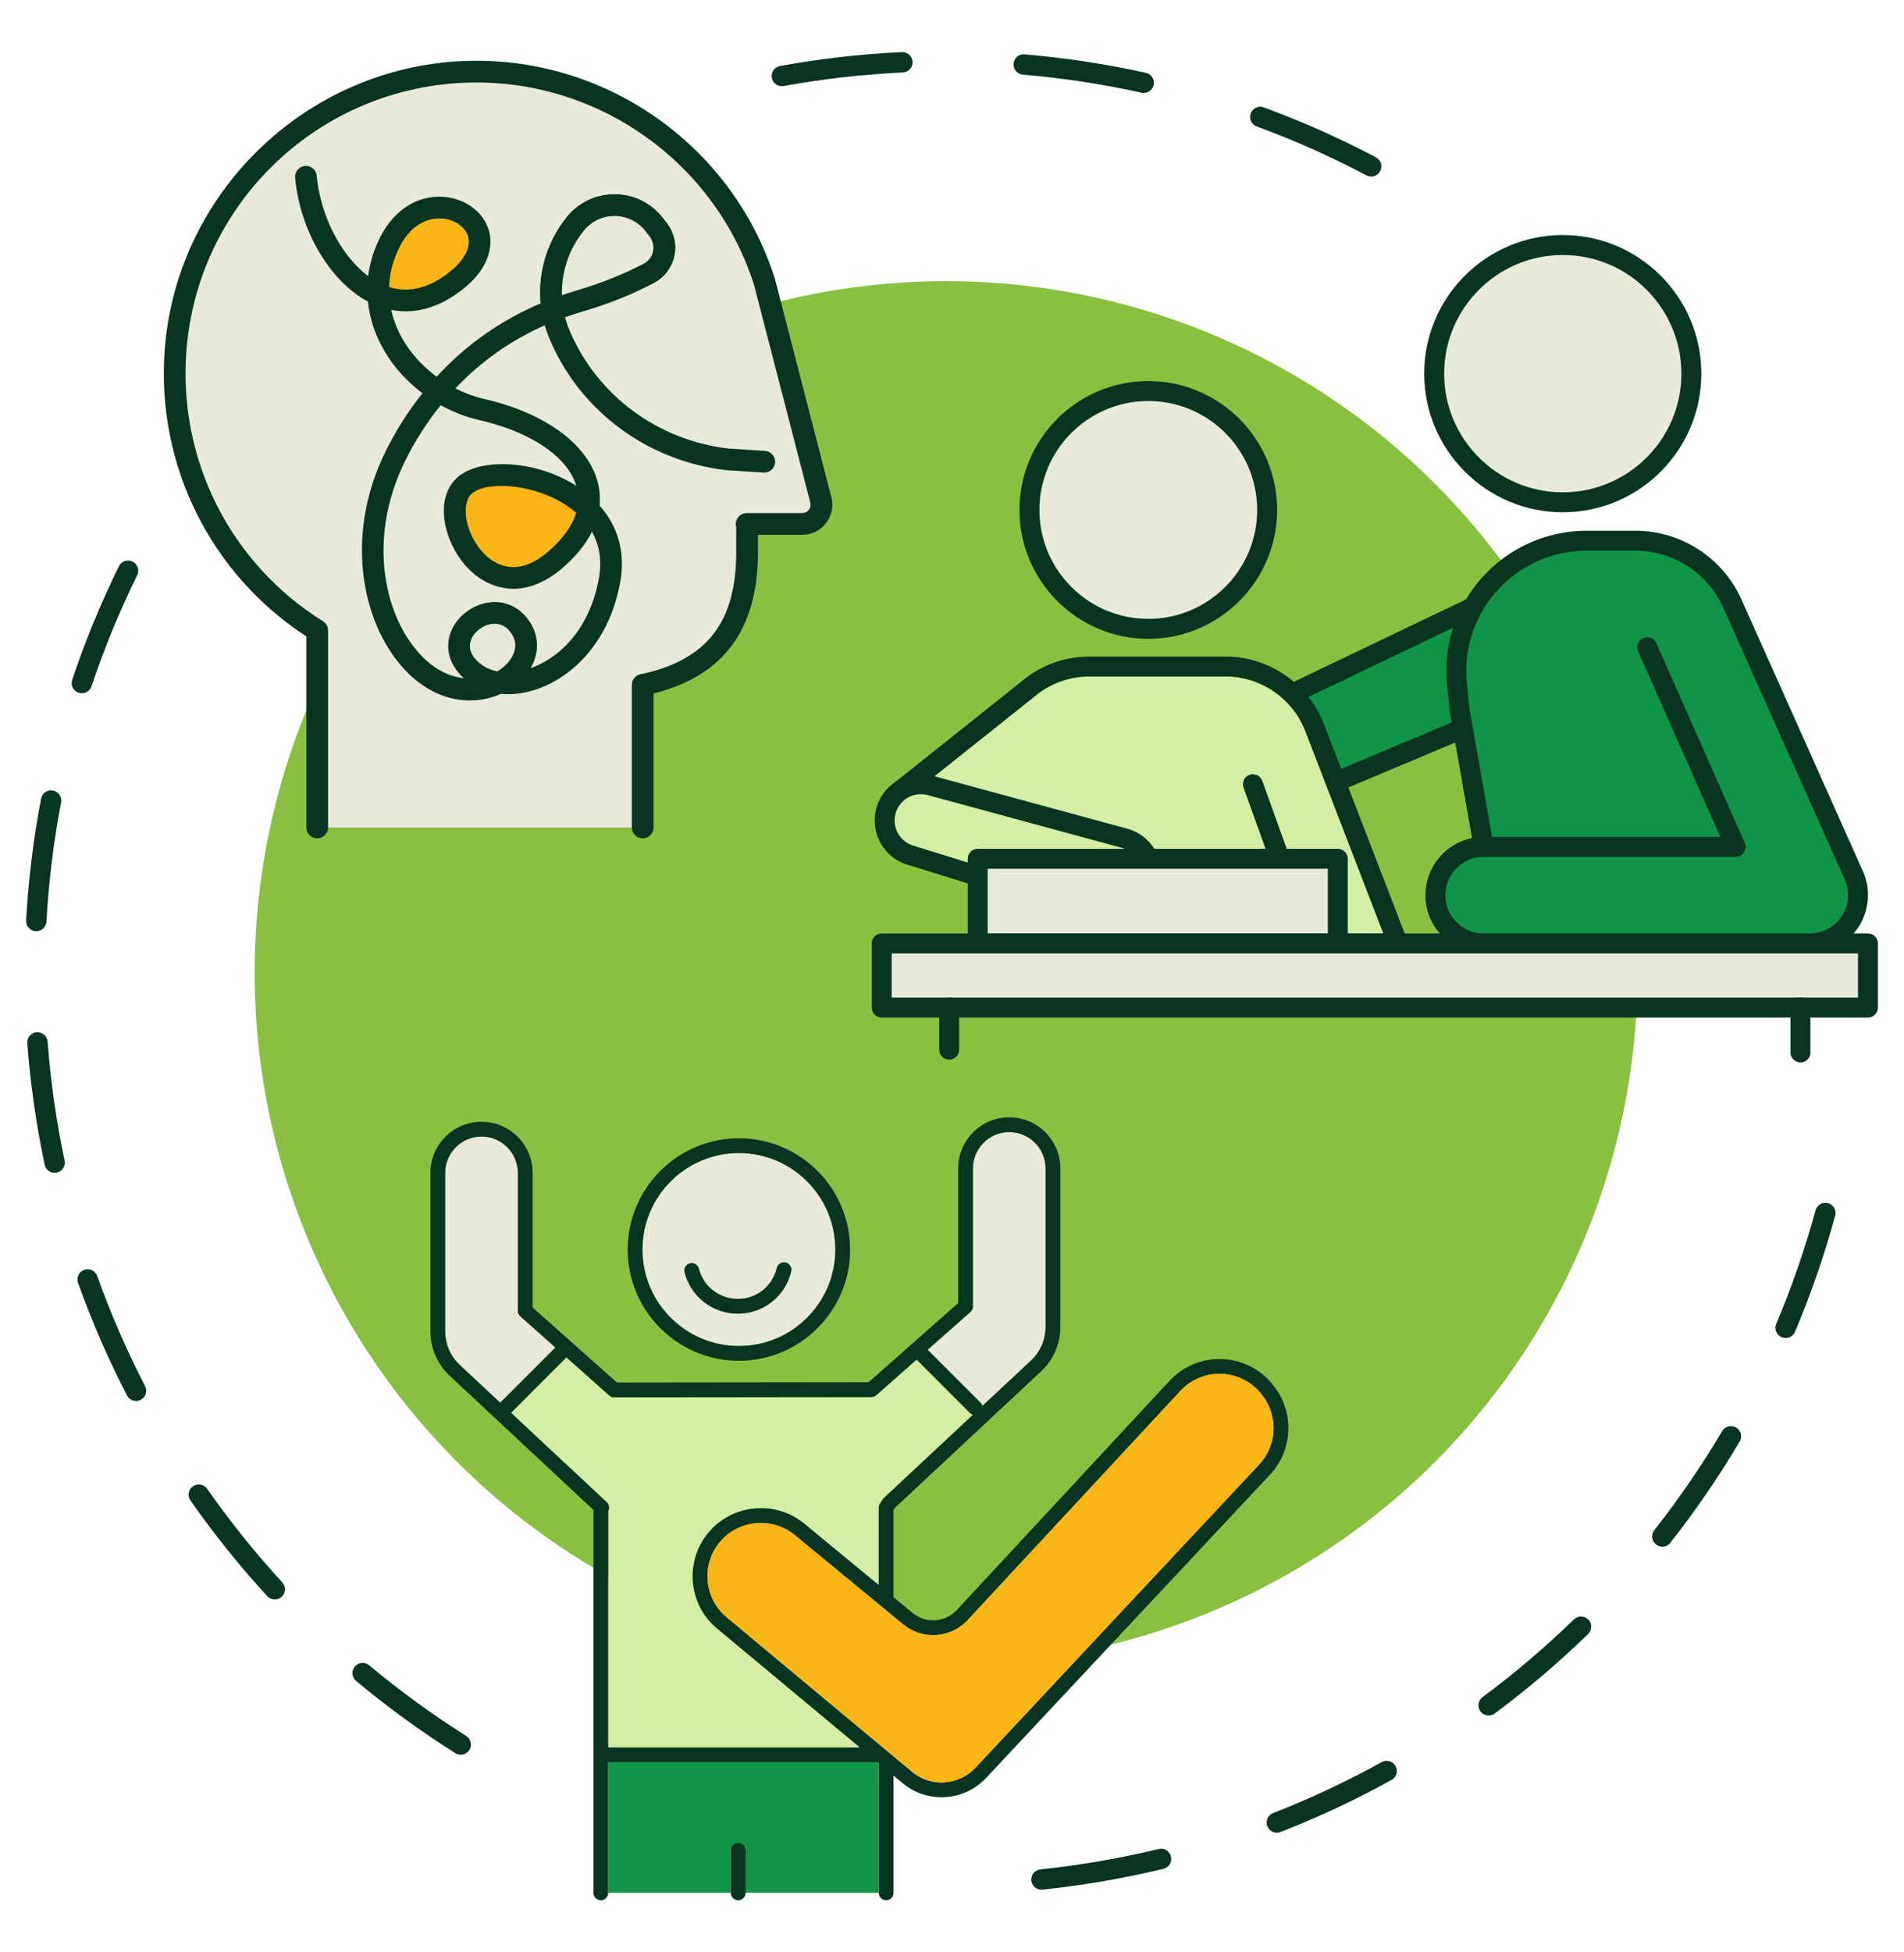 <?xml version="1.0" encoding="UTF-8"?>
<!-- Generator: Adobe Illustrator 23.0.2, SVG Export Plug-In . SVG Version: 6.00 Build 0)  -->
<svg xmlns="http://www.w3.org/2000/svg" xmlns:xlink="http://www.w3.org/1999/xlink" version="1.1" id="Layer_1" x="0px" y="0px" viewBox="0 0 193.067 197.889" xml:space="preserve">
<g>
	<path fill="#083520" d="M105.603,191.539c-0.522,0-0.97-0.395-1.025-0.926c-0.059-0.566,0.353-1.074,0.92-1.133   c4.033-0.42,8.067-1.114,11.992-2.063c0.551-0.14,1.112,0.206,1.246,0.761c0.134,0.554-0.207,1.111-0.761,1.245   c-4.014,0.971-8.14,1.681-12.264,2.109C105.675,191.537,105.638,191.539,105.603,191.539z M129.473,185.765   c-0.413,0-0.803-0.249-0.962-0.657c-0.207-0.531,0.056-1.13,0.587-1.337c3.767-1.469,7.471-3.206,11.008-5.164   c0.5-0.276,1.127-0.094,1.403,0.403c0.276,0.499,0.095,1.127-0.403,1.403c-3.618,2.003-7.406,3.779-11.258,5.281   C129.724,185.742,129.597,185.765,129.473,185.765z M46.721,177.859c-0.188,0-0.378-0.051-0.55-0.159   c-3.498-2.206-6.884-4.669-10.064-7.322c-0.438-0.365-0.497-1.017-0.131-1.454c0.366-0.438,1.017-0.496,1.454-0.132   c3.11,2.595,6.422,5.005,9.843,7.162c0.482,0.304,0.626,0.941,0.322,1.424C47.398,177.689,47.063,177.859,46.721,177.859z    M150.95,173.883c-0.316,0-0.627-0.144-0.83-0.417c-0.34-0.457-0.245-1.104,0.213-1.444c3.251-2.414,6.37-5.067,9.27-7.885   c0.407-0.398,1.062-0.389,1.459,0.021s0.388,1.063-0.021,1.46c-2.964,2.881-6.153,5.594-9.477,8.063   C151.38,173.817,151.164,173.883,150.95,173.883z M27.862,162.123c-0.279,0-0.557-0.112-0.761-0.334   c-2.801-3.05-5.422-6.313-7.79-9.701c-0.327-0.468-0.212-1.111,0.255-1.438c0.468-0.326,1.111-0.213,1.438,0.254   c2.315,3.313,4.878,6.506,7.618,9.488c0.386,0.42,0.358,1.073-0.062,1.459C28.362,162.033,28.112,162.123,27.862,162.123z    M168.561,156.767c-0.224,0-0.449-0.072-0.638-0.222c-0.448-0.353-0.525-1.001-0.172-1.449c2.507-3.184,4.822-6.563,6.88-10.042   c0.291-0.491,0.925-0.653,1.414-0.363c0.491,0.29,0.653,0.924,0.363,1.414c-2.104,3.559-4.472,7.013-7.036,10.269   C169.169,156.632,168.866,156.767,168.561,156.767z M13.795,142.002c-0.374,0-0.734-0.203-0.918-0.559   c-1.903-3.682-3.572-7.521-4.961-11.414c-0.192-0.537,0.088-1.127,0.625-1.319c0.539-0.187,1.128,0.088,1.319,0.626   c1.358,3.805,2.99,7.56,4.851,11.16c0.262,0.506,0.063,1.129-0.443,1.391C14.117,141.965,13.955,142.002,13.795,142.002z    M181.065,135.619c-0.134,0-0.271-0.026-0.402-0.081c-0.525-0.223-0.771-0.828-0.548-1.354c1.578-3.729,2.917-7.601,3.981-11.507   c0.15-0.55,0.716-0.872,1.268-0.725c0.55,0.15,0.875,0.718,0.725,1.268c-1.088,3.995-2.458,7.955-4.072,11.769   C181.849,135.383,181.467,135.619,181.065,135.619z M5.537,118.874c-0.478,0-0.906-0.333-1.009-0.818   c-0.855-4.04-1.448-8.184-1.759-12.317c-0.043-0.569,0.383-1.064,0.952-1.107c0.574-0.033,1.064,0.383,1.107,0.951   c0.305,4.043,0.884,8.096,1.72,12.046c0.118,0.558-0.238,1.105-0.796,1.224C5.68,118.867,5.608,118.874,5.537,118.874z    M3.68,94.386c-0.02,0-0.039,0-0.059-0.002c-0.569-0.031-1.005-0.519-0.973-1.088c0.232-4.144,0.743-8.298,1.519-12.351   c0.107-0.56,0.643-0.93,1.208-0.819c0.56,0.107,0.927,0.647,0.819,1.208C5.437,85.296,4.937,89.36,4.71,93.411   C4.68,93.961,4.224,94.386,3.68,94.386z M8.299,70.268c-0.108,0-0.219-0.017-0.328-0.054c-0.541-0.181-0.832-0.766-0.651-1.307   c1.313-3.92,2.908-7.794,4.739-11.515c0.251-0.51,0.869-0.722,1.382-0.47c0.511,0.251,0.722,0.87,0.47,1.382   c-1.791,3.638-3.349,7.426-4.633,11.259C9.133,69.995,8.731,70.268,8.299,70.268z M139.04,17.894c-0.163,0-0.328-0.038-0.481-0.119   c-3.579-1.893-7.32-3.56-11.121-4.956c-0.535-0.196-0.81-0.79-0.613-1.325c0.196-0.534,0.791-0.808,1.325-0.612   c3.887,1.428,7.713,3.133,11.374,5.067c0.504,0.267,0.697,0.892,0.43,1.396C139.768,17.694,139.41,17.894,139.04,17.894z    M115.975,9.42c-0.074,0-0.149-0.008-0.224-0.024c-3.941-0.871-7.988-1.486-12.03-1.828c-0.568-0.048-0.99-0.547-0.942-1.115   c0.048-0.567,0.537-1.005,1.116-0.941c4.133,0.349,8.271,0.978,12.302,1.869c0.557,0.123,0.908,0.674,0.785,1.23   C116.876,9.092,116.449,9.42,115.975,9.42z M79.277,8.738c-0.489,0-0.924-0.349-1.015-0.848c-0.102-0.561,0.27-1.098,0.831-1.2   c4.058-0.738,8.217-1.212,12.363-1.408c0.564-0.029,1.053,0.413,1.08,0.982s-0.413,1.053-0.982,1.08   C87.498,7.536,83.43,8,79.463,8.722C79.4,8.734,79.338,8.738,79.277,8.738z"></path>
	<circle fill="#8AC042" cx="95.932" cy="98.608" r="70.11"></circle>
	<g>
		<g>
			<path fill="#E9E9DA" d="M32.168,83.874V63.905v12.269V63.905c-9.266-5.774-15.227-16.354-14.379-28.258     C18.884,20.286,31.508,8.002,46.891,7.292c14.282-0.659,26.527,8.469,30.619,21.246l0-0.001l5.724,22.132     c0.319,1.235-0.613,2.438-1.888,2.438h-5.638h0.046v2.857c0,7.657-3.372,11.912-10.537,13.448H65.17v14.462H32.168z"></path>
			<path fill="#083520" d="M65.17,84.975c-0.608,0-1.101-0.493-1.101-1.101V69.413c0-0.579,0.447-1.053,1.014-1.098     c6.617-1.449,9.57-5.262,9.57-12.35v-2.542c-0.03-0.1-0.046-0.205-0.046-0.314c0-0.608,0.493-1.101,1.101-1.101h5.637     c0.265,0,0.509-0.12,0.672-0.329c0.162-0.209,0.217-0.476,0.151-0.732l-5.715-22.098c-4.068-12.66-16.198-21.07-29.511-20.455     C32.01,9.081,19.949,20.832,18.888,35.725c-0.783,10.983,4.522,21.417,13.847,27.235c0.055,0.033,0.107,0.071,0.155,0.113     c0.001,0.001,0.001,0.001,0.002,0.001l0,0c0.038,0.033,0.074,0.069,0.107,0.107c0.167,0.191,0.269,0.441,0.271,0.714     c0,0.001,0,0.001,0,0.002c0,0,0,0.001,0,0.001c0,0.001,0,0.002,0,0.003c0,0,0,0.001,0,0.001c0,0.001,0,0.002,0,0.003v19.969     c0,0.608-0.493,1.101-1.101,1.101c-0.608,0-1.101-0.493-1.101-1.101V64.509c-9.706-6.309-15.203-17.34-14.376-28.94     c0.549-7.697,3.931-14.935,9.523-20.382c5.59-5.444,12.915-8.638,20.627-8.995c14.307-0.66,27.342,8.379,31.711,21.986     c0.009,0.027,0.018,0.055,0.025,0.083L84.3,50.394c0.238,0.921,0.041,1.88-0.541,2.632c-0.582,0.752-1.462,1.183-2.412,1.183     h-4.491v1.755c0,7.832-3.464,12.528-10.584,14.332v13.577C66.271,84.482,65.778,84.975,65.17,84.975z"></path>
		</g>
		<g>
			<g>
				<path fill="#E9E9DA" d="M52.829,63.682c1.284,2.017,0.055,4.377-2.217,5.519c-1.131-0.157-2.146-0.608-2.935-1.36      C43.993,64.32,50.255,59.644,52.829,63.682z"></path>
				<path fill="#083520" d="M50.612,70.302c-0.051,0-0.101-0.003-0.152-0.01c-1.385-0.193-2.61-0.765-3.542-1.654      c-1.316-1.258-1.78-2.857-1.273-4.39c0.547-1.656,2.181-2.969,3.973-3.192c1.674-0.208,3.183,0.533,4.141,2.035      c0,0,0,0.001,0,0.001c0.681,1.07,0.865,2.273,0.532,3.479c-0.41,1.486-1.571,2.803-3.184,3.614      C50.952,70.262,50.783,70.302,50.612,70.302z M50.157,63.224c-0.093,0-0.183,0.006-0.267,0.017      c-0.947,0.118-1.874,0.848-2.155,1.699c-0.239,0.723-0.003,1.431,0.703,2.105c0.529,0.505,1.196,0.843,1.983,1.007      c0.887-0.525,1.53-1.28,1.747-2.066c0.165-0.598,0.075-1.173-0.267-1.712C51.366,63.435,50.697,63.224,50.157,63.224z"></path>
			</g>
			<g>
				<path fill="#FAB616" d="M59.64,51.614c-0.297,1.667-1.339,3.391-3.257,5.065c-7.032,6.148-12.511-4.339-9.35-7.394      C49.183,47.208,56.017,47.949,59.64,51.614z"></path>
				<path fill="#083520" d="M52.063,59.679c-1.918,0-3.571-0.946-4.745-2.223c-2.297-2.499-3.293-6.794-1.05-8.962      c2.587-2.5,10.059-1.797,14.155,2.347c0.251,0.254,0.364,0.615,0.301,0.967c-0.356,2-1.573,3.919-3.617,5.702      C55.329,59.063,53.61,59.679,52.063,59.679z M50.835,49.251c-1.357,0-2.475,0.284-3.037,0.826      c-1.12,1.083-0.545,4.055,1.141,5.888c1.096,1.192,3.426,2.763,6.72-0.116c1.45-1.265,2.378-2.564,2.765-3.87      C56.297,50.116,53.202,49.251,50.835,49.251z"></path>
			</g>
			<g>
				<path fill="#FAB616" d="M45.98,28.658c-2.714,2.03-5.341,2.193-7.62,1.196c-0.077-1.692,0.257-3.455,1.126-5.219      C43.251,16.981,53.426,23.097,45.98,28.658z"></path>
				<path fill="#083520" d="M41.142,31.553c-1.254,0-2.348-0.308-3.224-0.691c-0.384-0.168-0.639-0.54-0.659-0.959      c-0.09-1.968,0.327-3.905,1.238-5.756c1.411-2.868,3.874-4.434,6.594-4.185c2.163,0.197,3.968,1.574,4.49,3.425      c0.277,0.982,0.545,3.546-2.943,6.151l0,0C44.626,31.046,42.752,31.553,41.142,31.553z M39.455,29.09      c1.925,0.601,3.895,0.161,5.866-1.314c0,0,0,0,0.001-0.001c1.686-1.259,2.466-2.64,2.142-3.789      c-0.277-0.979-1.31-1.715-2.571-1.83c-0.852-0.077-2.987,0.055-4.418,2.964C39.84,26.408,39.498,27.74,39.455,29.09z"></path>
			</g>
			<g>
				<path fill="#083520" d="M47.639,70.995c-1.991,0-4.221-0.753-6.282-2.791c-4.469-4.411-6.672-13.554-2.235-22.495      c1.035-2.093,2.283-4.055,3.716-5.849c-3.161-2.384-5.173-5.754-5.531-9.293c-3.832-2.035-6.89-7.178-7.382-12.549      c-0.055-0.606,0.391-1.141,0.996-1.197c0.606-0.056,1.142,0.391,1.197,0.996c0.441,4.823,3.313,9.563,6.68,11.026      c0.387,0.168,0.644,0.543,0.661,0.964c0.131,3.16,1.913,6.233,4.814,8.376c2.951-3.216,6.485-5.705,10.549-7.434      c-0.284-3.087,0.633-6.229,2.651-8.74c1.184-1.474,2.942-2.316,4.83-2.316c0.02,0,0.039,0,0.059,0      c1.91,0.018,3.677,0.895,4.846,2.406l0.409,0.529c0.734,0.949,1.007,2.164,0.749,3.336c-0.257,1.171-1.015,2.16-2.079,2.714      l-0.104,0.054c-2.234,1.163-4.544,2.091-6.867,2.758c-0.687,0.197-1.361,0.415-2.021,0.653c0.114,0.432,0.258,0.859,0.433,1.277      l0.099,0.235c2.779,6.47,8.934,10.995,16.069,11.811l3.673,0.237c0.607,0.039,1.067,0.563,1.028,1.169      c-0.039,0.607-0.56,1.068-1.17,1.028l-3.701-0.238c-0.018-0.001-0.035-0.003-0.053-0.005      c-7.929-0.897-14.777-5.93-17.871-13.135l-0.107-0.253c-0.179-0.427-0.331-0.861-0.458-1.3c-3.459,1.539-6.492,3.68-9.06,6.397      c0.933,0.476,1.916,0.839,2.896,1.065c7.571,1.731,12.191,6.029,11.724,10.811c1.896,2.13,2.622,4.792,2.098,7.734      c-0.837,4.681-3.141,7.415-4.927,8.884c-2.183,1.795-4.778,2.684-7.173,2.469C49.883,70.738,48.802,70.995,47.639,70.995z       M44.692,41.069c-1.391,1.716-2.599,3.602-3.597,5.618c-3.972,8.005-2.096,16.096,1.81,19.951      c2.573,2.544,5.413,2.484,7.213,1.579c0.198-0.1,0.421-0.137,0.641-0.107c3.258,0.439,8.68-2.284,9.974-9.519      c0.431-2.428-0.199-4.515-1.874-6.201c-0.253-0.255-0.366-0.618-0.302-0.972c0.681-3.769-3.327-7.322-9.972-8.841      C47.235,42.266,45.929,41.76,44.692,41.069z M62.305,21.896c-1.217,0-2.351,0.543-3.114,1.493      c-1.518,1.889-2.277,4.212-2.212,6.533c0.568-0.196,1.146-0.378,1.732-0.547c2.182-0.627,4.354-1.5,6.458-2.595l0.104-0.054      c0.483-0.252,0.827-0.701,0.944-1.233c0.117-0.532-0.007-1.085-0.34-1.516l-0.409-0.529c-0.754-0.974-1.892-1.54-3.124-1.551      C62.331,21.896,62.318,21.896,62.305,21.896z"></path>
			</g>
			<g>
				<path fill="#E9E9DA" d="M56.024,31.449c-0.512-3.068,0.311-6.263,2.309-8.749l0,0c2.065-2.57,5.989-2.533,8.006,0.075      c0.139,0.179,0.275,0.356,0.409,0.529c1.119,1.448,0.656,3.554-0.967,4.399c-0.034,0.018-0.069,0.036-0.103,0.054      c-2.215,1.153-4.55,2.049-6.944,2.759c-0.969,0.287-1.904,0.612-2.805,0.971L56.024,31.449z"></path>
				<path fill="#083520" d="M55.929,32.587c-0.437,0-0.851-0.262-1.023-0.694c-0.095-0.237-0.101-0.488-0.034-0.716      c-0.417-3.259,0.52-6.576,2.603-9.168c1.184-1.474,2.942-2.316,4.83-2.316c0.02,0,0.039,0,0.059,0      c1.91,0.018,3.677,0.895,4.846,2.406l0.409,0.529c0.734,0.949,1.007,2.164,0.75,3.335c-0.257,1.171-1.015,2.16-2.079,2.714      l-0.105,0.055c-2.163,1.126-4.499,2.054-7.137,2.837c-0.882,0.262-1.751,0.561-2.586,0.889      c-0.021,0.009-0.041,0.017-0.063,0.025c-0.021,0.008-0.041,0.016-0.062,0.025C56.203,32.562,56.065,32.587,55.929,32.587z       M62.305,21.896c-1.217,0-2.351,0.543-3.114,1.493c-1.5,1.866-2.275,4.189-2.211,6.532c0.475-0.164,0.956-0.318,1.44-0.462      c2.502-0.742,4.71-1.619,6.749-2.68l0.105-0.055c0.482-0.251,0.826-0.701,0.943-1.233c0.117-0.532-0.007-1.085-0.341-1.516      l-0.409-0.53c-0.753-0.974-1.892-1.539-3.124-1.551C62.331,21.896,62.318,21.896,62.305,21.896z"></path>
			</g>
		</g>
	</g>
	<g>
		<path fill="#D4EFA5" d="M57.419,137.57c-0.031,0.05-0.065,0.098-0.109,0.142l-5.491,5.491l9.708,9.061    c0.22,0.205,0.296,0.522,0.193,0.804c-0.013,0.035-0.028,0.068-0.045,0.1v23.956h25.508l-14.458-12.041    c-1.428-1.189-2.303-2.865-2.463-4.716c-0.16-1.852,0.414-3.652,1.617-5.07c2.43-2.863,6.766-3.25,9.665-0.862l7.562,6.228v-7.846    c0-0.145,0.042-0.288,0.122-0.409l0.295-0.452c0.033-0.051,0.072-0.097,0.117-0.139l9.013-8.413    c-0.105-0.036-0.205-0.093-0.289-0.177l-5.42-5.42l-4.086,3.611c-0.137,0.121-0.313,0.188-0.496,0.188l-26.088,0.029    c0,0-0.001,0-0.001,0c-0.184,0-0.361-0.067-0.498-0.19L57.419,137.57z"></path>
		<path fill="#E9E9DA" d="M99.423,142.166c0.097,0.097,0.159,0.215,0.192,0.339l4.931-4.602c0.938-0.876,1.476-2.114,1.476-3.397    v-16.07c0-2.032-1.652-3.684-3.683-3.684c-2.03,0-3.682,1.653-3.682,3.684v13.983c0,0.215-0.092,0.419-0.253,0.562l-4.335,3.831    L99.423,142.166z"></path>
		<path fill="#E9E9DA" d="M50.724,142.18c0.004-0.004,0.007-0.01,0.011-0.014l5.515-5.515c0.022-0.022,0.047-0.039,0.071-0.058    l-3.56-3.167c-0.16-0.142-0.251-0.346-0.251-0.56v-13.983c0-2.03-1.652-3.682-3.682-3.682c-2.031,0-3.683,1.652-3.683,3.682v16.07    c0,1.284,0.538,2.522,1.476,3.398L50.724,142.18z"></path>
		<path fill="#083520" d="M60.176,177.873v13.985c0,0.414,0.335,0.75,0.75,0.75c0.414,0,0.75-0.336,0.75-0.75l0,0v-13.235h27.109    h0.199l0.122,0.102v13.133l0,0c0,0.414,0.335,0.75,0.75,0.75c0.414,0,0.75-0.336,0.75-0.75v-11.885l0.92,0.767    c1.15,0.958,2.553,1.429,3.95,1.429c1.654,0,3.301-0.66,4.512-1.953l22.223-23.729l6.564-7.008    c2.281-2.436,2.497-6.152,0.513-8.835l-0.068-0.092c-1.227-1.659-3.112-2.677-5.173-2.792c-2.061-0.114-4.048,0.686-5.452,2.198    l-7.018,7.558l-14.558,15.678c-1.176,1.266-3.142,1.398-4.476,0.299l-1.938-1.596v-8.858l0.124-0.189l11.33-10.575l3.51-3.276    c1.241-1.158,1.952-2.796,1.952-4.493v-16.07c0-2.858-2.325-5.184-5.182-5.184c-2.857,0-5.181,2.325-5.181,5.184v13.645    l-7.103,6.278l-1.977,1.747l-25.519,0.029l-1.476-1.313l-7.074-6.293v-13.647c0-2.857-2.324-5.181-5.181-5.181    c-2.858,0-5.182,2.324-5.182,5.181v16.07c0,1.698,0.711,3.335,1.952,4.494l3.852,3.595l10.727,10.012V177.873z M45.144,118.882    c0-2.03,1.652-3.682,3.683-3.682c2.03,0,3.682,1.652,3.682,3.682v13.983c0,0.214,0.091,0.418,0.251,0.56l3.56,3.167    c-0.024,0.019-0.049,0.036-0.071,0.058l-5.515,5.515c-0.004,0.004-0.007,0.01-0.011,0.014l-4.103-3.83    c-0.938-0.876-1.476-2.114-1.476-3.398V118.882z M62.273,141.635C62.273,141.635,62.274,141.635,62.273,141.635l26.089-0.029    c0.182,0,0.359-0.067,0.496-0.188l4.086-3.611l5.42,5.42c0.084,0.084,0.184,0.141,0.289,0.177l-9.013,8.413    c-0.044,0.041-0.084,0.088-0.117,0.139l-0.295,0.452c-0.079,0.122-0.122,0.264-0.122,0.409v7.846l-7.562-6.228    c-2.899-2.387-7.235-2.001-9.665,0.862c-1.203,1.417-1.777,3.218-1.617,5.07c0.16,1.852,1.035,3.527,2.463,4.716l14.458,12.041    H61.675v-23.956c0.017-0.032,0.032-0.065,0.045-0.1c0.103-0.283,0.027-0.599-0.193-0.804l-9.708-9.061l5.491-5.491    c0.043-0.043,0.078-0.092,0.109-0.142l4.356,3.876C61.912,141.568,62.09,141.635,62.273,141.635z M98.656,132.419v-13.983    c0-2.032,1.652-3.684,3.682-3.684c2.031,0,3.683,1.653,3.683,3.684v16.07c0,1.283-0.538,2.521-1.476,3.397l-4.931,4.602    c-0.033-0.124-0.094-0.241-0.192-0.339l-5.354-5.354l4.335-3.831C98.564,132.839,98.656,132.634,98.656,132.419z M123.962,139.256    c1.614,0.09,3.09,0.887,4.051,2.186l0.068,0.092c1.554,2.102,1.385,5.012-0.402,6.919l-28.786,30.737    c-1.692,1.807-4.507,1.981-6.409,0.397l-18.8-15.658c-1.119-0.932-1.804-2.243-1.929-3.694c-0.125-1.45,0.324-2.86,1.266-3.97    c1.065-1.254,2.596-1.901,4.136-1.901c1.214,0,2.433,0.402,3.433,1.226l10.999,9.059c1.945,1.602,4.812,1.411,6.528-0.436    l21.575-23.236C120.792,139.793,122.351,139.165,123.962,139.256z"></path>
		<path fill="#E9E9DA" d="M65.145,126.653c0,5.392,4.387,9.778,9.779,9.778s9.778-4.387,9.778-9.778    c0-5.392-4.386-9.778-9.778-9.778S65.145,121.261,65.145,126.653z M69.96,128.048c0.402-0.101,0.809,0.142,0.911,0.543    c0.456,1.805,2.076,3.066,3.941,3.066c1.899,0,3.527-1.288,3.957-3.133c0.094-0.403,0.497-0.653,0.901-0.56    c0.403,0.094,0.654,0.497,0.56,0.9c-0.59,2.527-2.818,4.291-5.417,4.291c-2.552,0-4.77-1.727-5.394-4.199    C69.315,128.557,69.558,128.149,69.96,128.048z"></path>
		<path fill="#083520" d="M79.471,136.97c3.96-1.752,6.731-5.716,6.731-10.317c0-6.218-5.059-11.277-11.277-11.277    c-6.219,0-11.278,5.059-11.278,11.277c0,4.774,2.983,8.862,7.182,10.505c1.27,0.497,2.651,0.773,4.095,0.773    C76.541,137.931,78.079,137.586,79.471,136.97z M84.702,126.653c0,5.392-4.386,9.778-9.778,9.778s-9.779-4.387-9.779-9.778    c0-5.392,4.387-9.778,9.779-9.778S84.702,121.261,84.702,126.653z"></path>
		<path fill="#083520" d="M74.811,133.157c2.6,0,4.827-1.765,5.417-4.291c0.094-0.403-0.156-0.806-0.56-0.9    c-0.403-0.094-0.806,0.156-0.901,0.56c-0.431,1.845-2.058,3.133-3.957,3.133c-1.864,0-3.485-1.261-3.941-3.066    c-0.101-0.401-0.508-0.644-0.911-0.543c-0.401,0.101-0.644,0.509-0.543,0.91C70.041,131.43,72.259,133.157,74.811,133.157z"></path>
		<path fill="#119348" d="M88.983,178.623h-0.199H61.675v13.235h12.43v-4.351c0-0.414,0.335-0.75,0.75-0.75s0.75,0.336,0.75,0.75    v4.351h13.501v-13.133L88.983,178.623z"></path>
		<path fill="#083520" d="M74.855,186.758c-0.414,0-0.75,0.336-0.75,0.75v4.351l0,0c0,0.414,0.335,0.75,0.75,0.75    s0.75-0.336,0.75-0.75l0,0v-4.351C75.604,187.093,75.269,186.758,74.855,186.758z"></path>
		<path fill="#FAB616" d="M98.117,164.214c-1.715,1.847-4.583,2.039-6.528,0.436l-10.999-9.059c-1.001-0.824-2.22-1.226-3.433-1.226    c-1.54,0-3.071,0.647-4.136,1.901c-0.942,1.11-1.392,2.52-1.266,3.97c0.125,1.45,0.811,2.762,1.929,3.694l18.8,15.658    c1.902,1.584,4.717,1.41,6.409-0.397l28.786-30.737c1.787-1.908,1.955-4.818,0.402-6.919l-0.068-0.092    c-0.961-1.299-2.437-2.096-4.051-2.186c-1.611-0.091-3.17,0.537-4.269,1.722L98.117,164.214z"></path>
	</g>
	<g>
		<g>
			<g>
				<circle fill="#E9E9DA" cx="158.466" cy="37.874" r="13.039"></circle>
				<path fill="#083520" d="M158.466,51.924c-7.747,0-14.05-6.303-14.05-14.05s6.303-14.051,14.05-14.051s14.05,6.304,14.05,14.051      S166.213,51.924,158.466,51.924z M158.466,25.845c-6.632,0-12.028,5.396-12.028,12.029s5.396,12.028,12.028,12.028      c6.633,0,12.029-5.396,12.029-12.028S165.099,25.845,158.466,25.845z"></path>
			</g>
			<g>
				<polyline fill="#119348" points="134.906,79.487 150.651,72.868 149.379,61.531 130.702,70.465     "></polyline>
				<path fill="#083520" d="M134.906,80.498c-0.395,0-0.77-0.232-0.932-0.619c-0.216-0.515,0.025-1.106,0.54-1.323l15.048-6.326      l-1.029-9.174l-17.395,8.321c-0.503,0.237-1.107,0.027-1.348-0.476c-0.241-0.504-0.028-1.107,0.476-1.349l18.677-8.935      c0.295-0.14,0.64-0.13,0.926,0.028c0.286,0.159,0.478,0.446,0.514,0.771l1.271,11.338c0.05,0.445-0.2,0.87-0.613,1.044      l-15.745,6.619C135.169,80.473,135.036,80.498,134.906,80.498z"></path>
			</g>
			<g>
				<path fill="#119348" d="M167.031,65.599l8.964,20.238h-25.547c-0.334,0-0.663,0.036-0.979,0.098      c-2.234,0.454-3.917,2.435-3.917,4.798c0,2.706,2.194,4.896,4.896,4.896h32.94c1.291,0,2.564-0.45,3.498-1.34      c1.531-1.469,1.932-3.681,1.108-5.537L175.67,61.188c-1.736-3.881-5.59-6.382-9.845-6.382h-4.936      c-4.98,0-9.258,2.733-11.51,6.725c-1.309,2.297-1.936,5.016-1.638,7.864l0.272,2.608l2.435,13.833h25.547"></path>
				<path fill="#083520" d="M183.387,96.639h-32.94c-3.257,0-5.907-2.649-5.907-5.906c0-2.797,1.986-5.23,4.724-5.788l-2.247-12.767      l-0.282-2.678c-0.311-2.969,0.299-5.897,1.765-8.47c2.517-4.462,7.264-7.235,12.388-7.235h4.936      c4.645,0,8.871,2.74,10.767,6.981l12.324,27.563c1.006,2.266,0.471,4.948-1.331,6.678      C186.487,96.064,184.997,96.639,183.387,96.639z M150.447,86.847c-0.253,0-0.517,0.026-0.783,0.079      c-1.796,0.365-3.103,1.967-3.103,3.807c0,2.143,1.743,3.885,3.885,3.885h32.94c1.088,0,2.083-0.377,2.802-1.061      c1.187-1.139,1.542-2.906,0.881-4.395l-12.323-27.562c-1.572-3.514-5.074-5.784-8.922-5.784h-4.936      c-4.396,0-8.469,2.38-10.629,6.21c-1.257,2.207-1.78,4.718-1.513,7.264l0.272,2.608l2.277,12.927h23.146l-8.335-18.817      c-0.226-0.51,0.004-1.107,0.515-1.333c0.509-0.229,1.106,0.005,1.333,0.515l8.955,20.217c0.057,0.121,0.09,0.256,0.095,0.397      c0,0.019,0,0.038,0,0.058c-0.006,0.244-0.099,0.467-0.248,0.639c-0.031,0.035-0.064,0.068-0.1,0.099l0,0      c0,0.001,0,0.001,0,0.001c-0.176,0.153-0.406,0.246-0.658,0.247c0,0,0,0,0,0c0,0-0.001,0-0.001,0h0c-0.001,0-0.001,0-0.002,0      H150.447z"></path>
			</g>
		</g>
		<g>
			<g>
				<path fill="#D4EFA5" d="M91.418,80.052l12.713-10.122c1.76-1.53,4.011-2.371,6.341-2.371h12.511h1.296      c3.997,0,7.586,2.463,9.028,6.198l0.547,1.415l7.886,20.455h-9.372"></path>
				<path fill="#083520" d="M141.74,96.639h-9.372c-0.558,0-1.011-0.452-1.011-1.011s0.453-1.011,1.011-1.011h7.899l-7.903-20.495      c-1.283-3.321-4.532-5.552-8.085-5.552h-13.807c-2.087,0-4.103,0.754-5.677,2.122l-12.747,10.15      c-0.438,0.346-1.072,0.273-1.42-0.161c-0.348-0.438-0.275-1.073,0.161-1.421l12.713-10.122c1.909-1.66,4.396-2.59,6.97-2.59      h13.807c4.382,0,8.39,2.751,9.971,6.845l8.433,21.871c0.12,0.311,0.079,0.66-0.109,0.936      C142.385,96.475,142.073,96.639,141.74,96.639z"></path>
			</g>
			<g>
				<path fill="#D4EFA5" d="M101.874,89.644l-9.459-2.934c-1.962-0.533-3.115-2.55-2.582-4.512c0.248-0.919,0.827-1.663,1.571-2.137      c0.005-0.005,0.009-0.005,0.014-0.009c0.841-0.528,1.888-0.717,2.922-0.436l9.116,2.477l4.291,1.167l6.304,1.714      c1.615,0.44,2.686,1.893,2.711,3.487"></path>
				<path fill="#083520" d="M101.874,90.656c-0.1,0-0.2-0.015-0.3-0.046l-9.459-2.935c-2.458-0.667-3.935-3.247-3.258-5.741      c0.303-1.123,1.008-2.087,1.987-2.714c0.012-0.009,0.023-0.017,0.036-0.023c1.107-0.695,2.464-0.896,3.724-0.557l19.711,5.357      c2.002,0.547,3.424,2.375,3.457,4.447c0.009,0.558-0.436,1.018-0.994,1.026c-0.542,0.044-1.017-0.438-1.026-0.995      c-0.019-1.178-0.828-2.218-1.967-2.528l-19.71-5.356c-0.721-0.196-1.467-0.087-2.103,0.307      c-0.009,0.006-0.018,0.012-0.026,0.018c-0.561,0.355-0.964,0.905-1.138,1.547c-0.386,1.42,0.454,2.888,1.872,3.272l9.493,2.945      c0.533,0.165,0.831,0.731,0.666,1.265C102.704,90.377,102.305,90.656,101.874,90.656z"></path>
			</g>
			<g>
				<line fill="#FFFFFF" x1="130.272" y1="88.461" x2="127.046" y2="79.487"></line>
				<path fill="#083520" d="M130.272,89.471c-0.414,0-0.803-0.257-0.951-0.669l-3.226-8.973c-0.188-0.525,0.084-1.104,0.609-1.293      c0.524-0.186,1.104,0.084,1.293,0.609l3.226,8.973c0.188,0.525-0.084,1.104-0.609,1.293      C130.501,89.451,130.386,89.471,130.272,89.471z"></path>
			</g>
			<g>
				
					<rect x="99.142" y="87.047" transform="matrix(-1 -1.224647e-16 1.224647e-16 -1 234.794 182.675)" fill="#E9E9DA" width="36.511" height="8.582"></rect>
				<path fill="#083520" d="M135.653,96.639H99.142c-0.558,0-1.011-0.452-1.011-1.011v-8.582c0-0.559,0.453-1.011,1.011-1.011      h36.511c0.558,0,1.011,0.452,1.011,1.011v8.582C136.664,96.187,136.211,96.639,135.653,96.639z M100.152,94.617h34.49v-6.561      h-34.49V94.617z"></path>
			</g>
			<g>
				<circle fill="#E9E9DA" cx="116.439" cy="51.688" r="12.052"></circle>
				<path fill="#083520" d="M116.439,64.75c-7.203,0-13.063-5.86-13.063-13.063s5.86-13.063,13.063-13.063      s13.063,5.86,13.063,13.063S123.642,64.75,116.439,64.75z M116.439,40.647c-6.088,0-11.041,4.953-11.041,11.041      s4.953,11.041,11.041,11.041s11.041-4.953,11.041-11.041S122.527,40.647,116.439,40.647z"></path>
			</g>
		</g>
		<g>
			<g>
				<polygon fill="#E9E9DA" points="150.573,95.628 183.513,95.628 189.409,95.628 189.409,102.129 89.409,102.129 89.409,95.628           "></polygon>
				<path fill="#083520" d="M189.409,103.14h-100c-0.558,0-1.011-0.452-1.011-1.011v-6.501c0-0.559,0.453-1.011,1.011-1.011h100      c0.558,0,1.011,0.452,1.011,1.011v6.501C190.42,102.688,189.967,103.14,189.409,103.14z M90.42,101.118h97.979v-4.479H90.42      V101.118z"></path>
			</g>
			<g>
				<line fill="#FFFFFF" x1="182.57" y1="106.68" x2="182.57" y2="102.13"></line>
				<path fill="#083520" d="M182.57,107.691c-0.558,0-1.011-0.452-1.011-1.011v-4.55c0-0.559,0.453-1.011,1.011-1.011      s1.011,0.452,1.011,1.011v4.55C183.581,107.239,183.129,107.691,182.57,107.691z"></path>
			</g>
			<g>
				<line fill="#FFFFFF" x1="96.246" y1="106.397" x2="96.246" y2="102.13"></line>
				<path fill="#083520" d="M96.247,107.407c-0.558,0-1.011-0.452-1.011-1.011v-4.267c0-0.559,0.453-1.011,1.011-1.011      s1.011,0.452,1.011,1.011v4.267C97.257,106.955,96.805,107.407,96.247,107.407z"></path>
			</g>
		</g>
	</g>
</g>
</svg>
